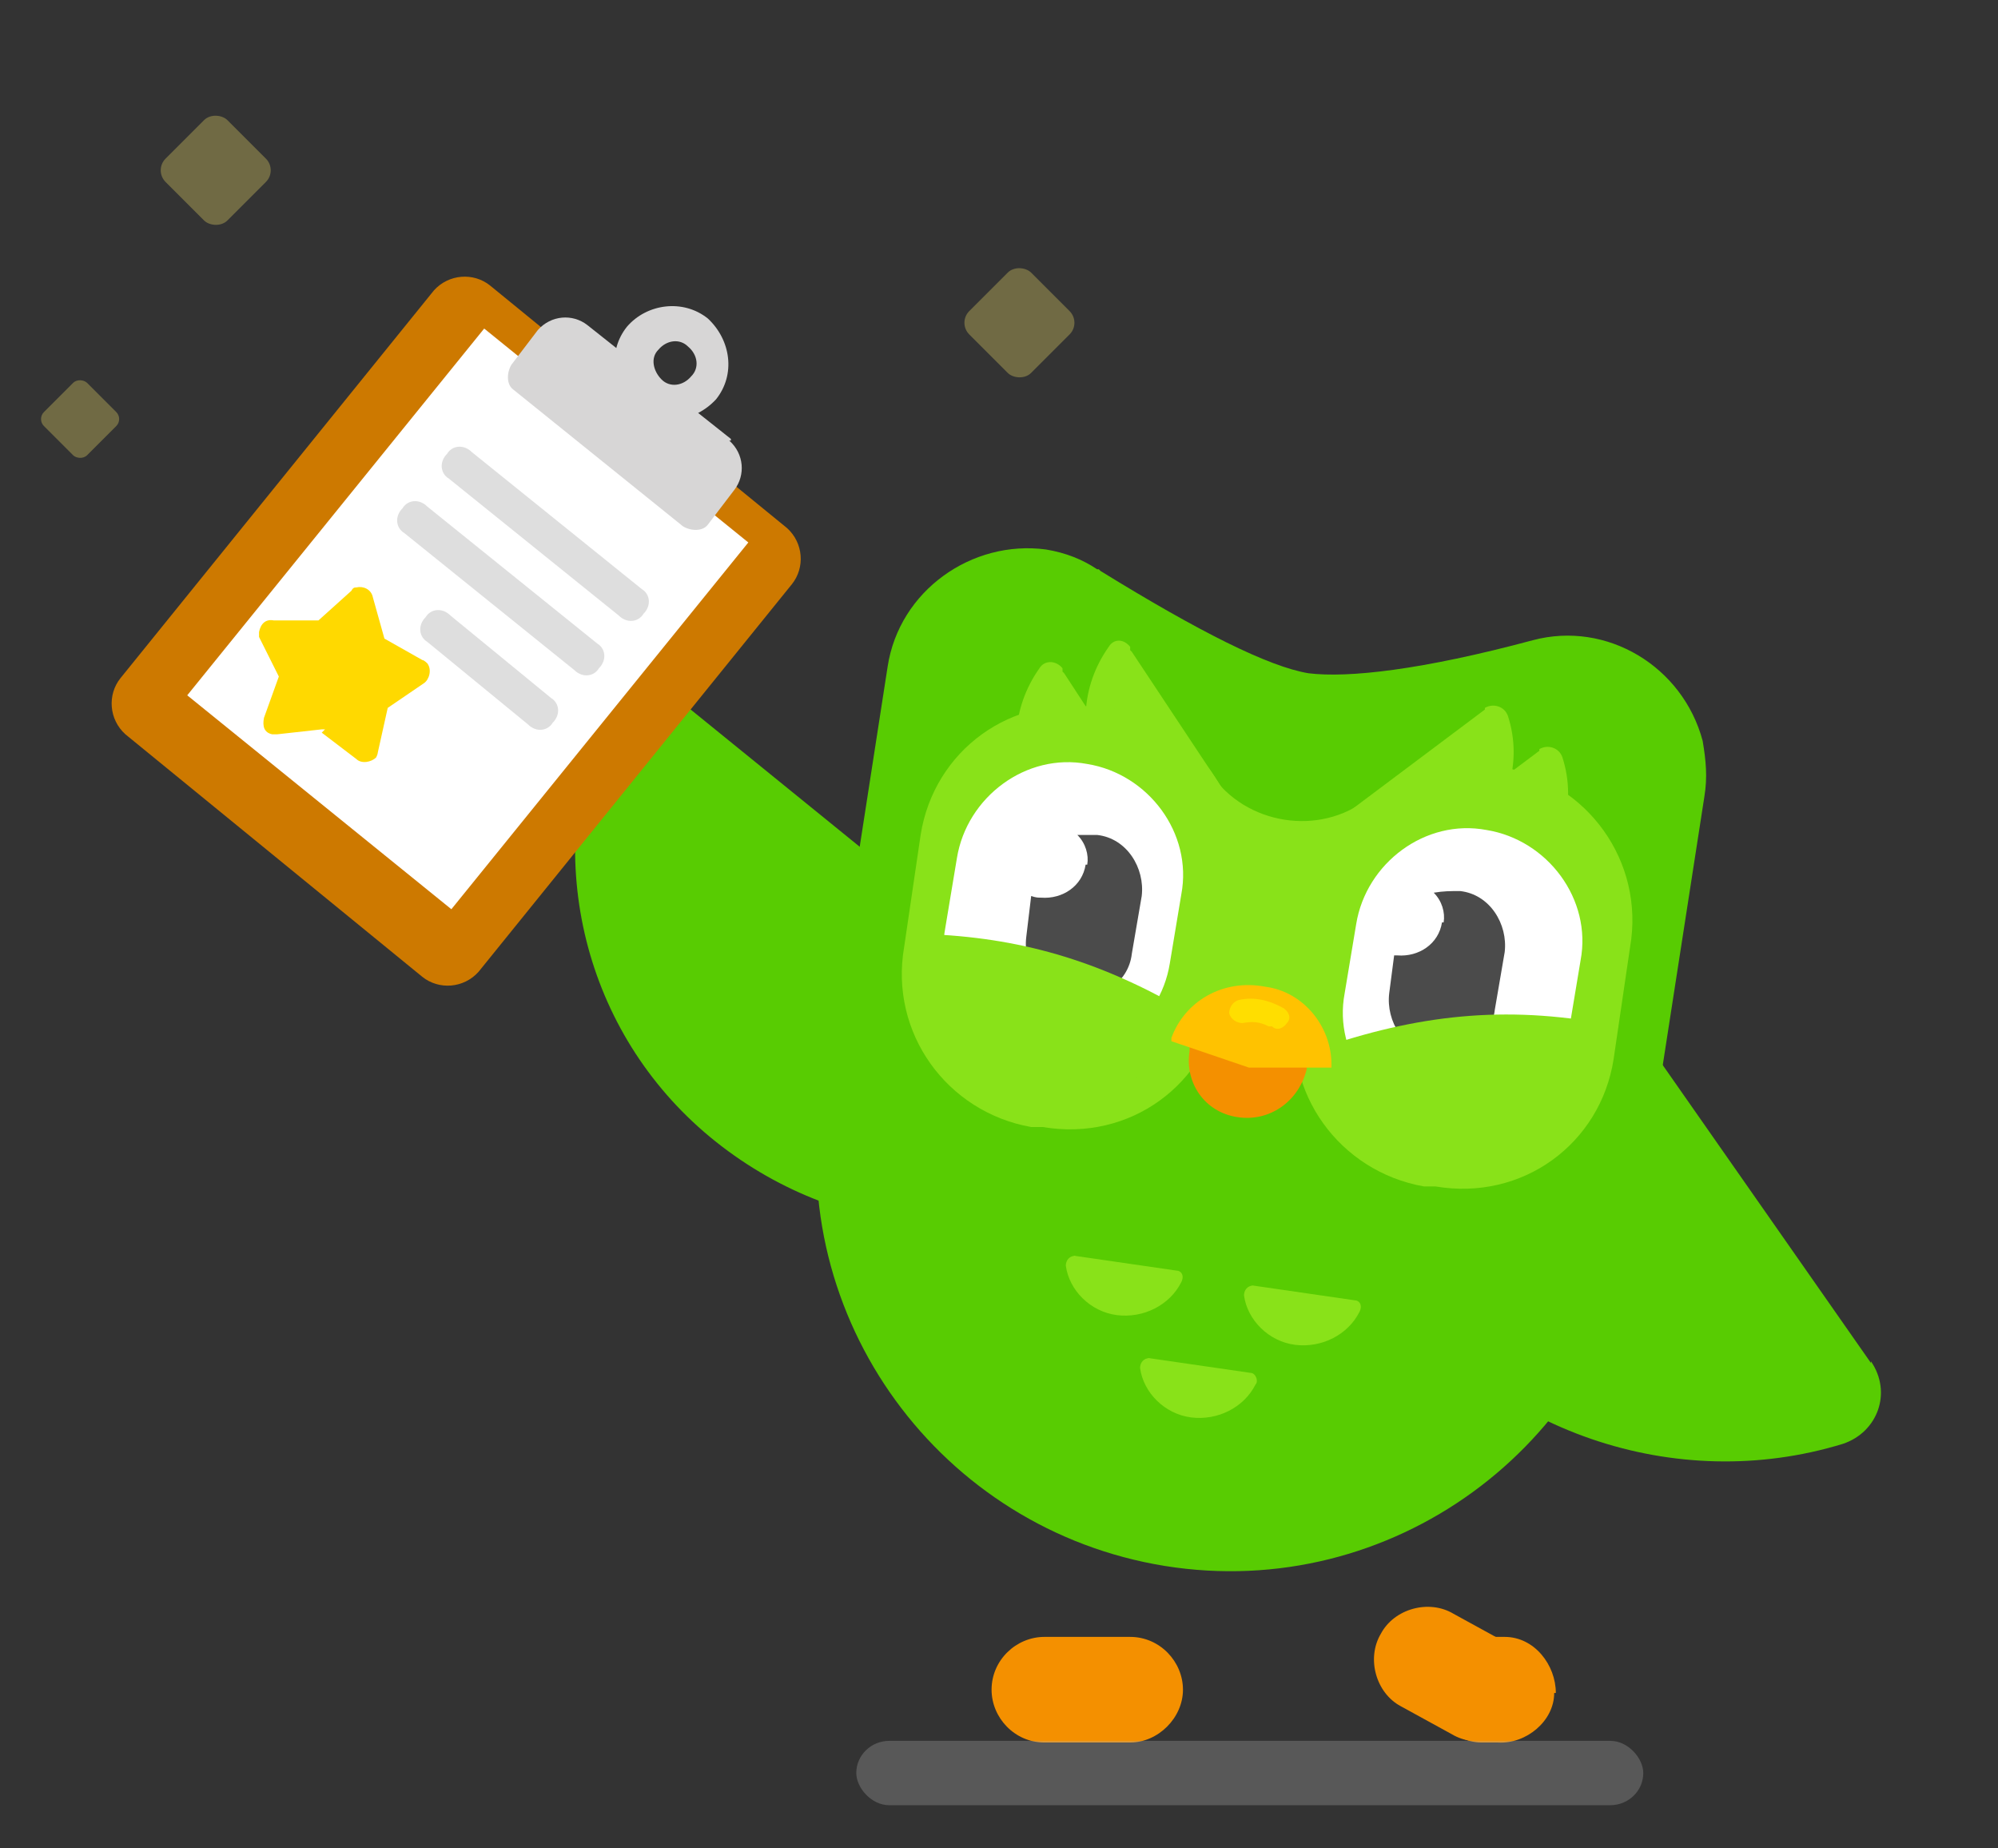 <?xml version="1.0" encoding="UTF-8"?>
<svg id="Layer_2" xmlns="http://www.w3.org/2000/svg" xmlns:xlink="http://www.w3.org/1999/xlink" version="1.1" viewBox="0 0 121.1 112">
  <rect x="0" y="0" width="121.1" height="112" fill="#333333" stroke="none"/>
  <!-- Generator: Adobe Illustrator 29.5.1, SVG Export Plug-In . SVG Version: 2.1.0 Build 141)  -->
  <defs>
    <style>
      .st0 {
        fill: none;
      }

      .st1 {
        fill: #d7d6d6;
      }

      .st1, .st2, .st3, .st4, .st5, .st6, .st7, .st8 {
        fill-rule: evenodd;
      }

      .st9 {
        opacity: .3;
      }

      .st9, .st10 {
        isolation: isolate;
      }

      .st2, .st11 {
        fill: #fff;
      }

      .st12 {
        fill: #ffec6b;
      }

      .st3, .st13 {
        fill: #58cc02;
      }

      .st4 {
        fill: #ffde00;
      }

      .st14 {
        fill: #dedede;
      }

      .st5 {
        fill: #ffd900;
      }

      .st15 {
        clip-path: url(#clippath-1);
      }

      .st16 {
        clip-path: url(#clippath-3);
      }

      .st17 {
        clip-path: url(#clippath-2);
      }

      .st6, .st18 {
        fill: #89e219;
      }

      .st7 {
        fill: #f49000;
      }

      .st19 {
        fill: #ffc200;
      }

      .st8 {
        fill: #cd7900;
      }

      .st20 {
        fill: #4b4b4b;
      }

      .st21 {
        fill: #afafaf;
      }

      .st22 {
        clip-path: url(#clippath);
      }
    </style>
    <clipPath id="clippath">
      <rect class="st0" x="-21.4" y="-21.1" width="158.6" height="158.6"/>
    </clipPath>
    <clipPath id="clippath-1">
      <rect class="st0" x="-21.4" y="-21.1" width="158.6" height="158.6"/>
    </clipPath>
    <clipPath id="clippath-2">
      <rect class="st0" x="-21.4" y="-21.1" width="158.6" height="158.6"/>
    </clipPath>
    <clipPath id="clippath-3">
      <rect class="st0" x="-21.4" y="-21.1" width="158.6" height="158.6"/>
    </clipPath>
  </defs>
  <g class="st10">
    <path class="st13" d="M41,42.3l29.2,23.7c1.6,1.3,1.4,3.7-.2,4.7-8.1,5.3-18.8,4.7-26.6-1.5s-10.5-16.6-7.1-25.8c.7-1.8,3.1-2.5,4.6-1.3h0Z"/>
    <path class="st13" d="M113.4,82.6l-23.7-33.9c-1.3-1.8-3.9-1.8-5.3,0-6.4,8.4-6.6,20.3-.3,29.2,6.2,8.9,17.5,12.7,27.6,9.6,2.1-.7,3-3.1,1.7-5Z"/>
    <path class="st7" d="M92.4,103.9c.9-1.5.3-3.6-1.2-4.4l-3.1-1.7c-1.5-.9-3.6-.3-4.4,1.2h0c-.9,1.5-.3,3.6,1.2,4.4l3.1,1.7c1.5.9,3.6.3,4.4-1.2h0Z"/>
    <path class="st7" d="M94.3,102.6c0-1.7-1.3-3.4-3.1-3.4h-1c-1.7-.1-3.4,1.3-3.5,3,0,1.7,1.3,3.4,3.1,3.4h1c1.7.1,3.4-1.3,3.4-3h.1Z"/>
    <path class="st7" d="M60.1,102.4c0-1.8,1.5-3.2,3.2-3.2h5.2c1.8,0,3.2,1.5,3.2,3.2s-1.5,3.2-3.2,3.2h-5.2c-1.8,0-3.2-1.5-3.2-3.2Z"/>
    <path class="st3" d="M66.7,34.6c6,3.7,10.2,5.8,12.6,6.2,2.4.3,6.9-.2,13.6-2,4.5-1.2,9.1,1.6,10.3,6.1.2,1.2.3,2.2.1,3.4l-4,25.8c-2.2,13.6-15,23-28.7,20.8h0c-13.6-2.2-23-15-20.8-28.7l4-25.8c.7-4.6,5.1-7.7,9.6-7.1,1.2.2,2.2.6,3.1,1.2h.1Z"/>
    <path class="st18" d="M68.6,39.5l6.1,9.2c.3.5,0,1.2-.5,1.3-2.8.7-5.7-.3-7.3-2.9-1.6-2.4-1.4-5.5.3-7.9.3-.5.9-.5,1.3,0v.2Z"/>
    <path class="st6" d="M73.4,46.9c2.1,3.1,6.6,3.8,9.5,1.5-1,6.5-2.5,16-2.5,16,0,0-3.1-.6-9.5-1.5.7-4.7,1.5-10.1,2.5-16Z"/>
    <path class="st18" d="M64.5,40.8l6,9.2c.3.5,0,1.2-.5,1.3-2.8.7-5.7-.3-7.3-2.9-1.6-2.4-1.4-5.5.3-7.9.3-.5,1-.5,1.4,0v.2Z"/>
    <path class="st6" d="M66.6,42.9h.7c5.1.9,8.6,5.7,7.7,10.9l-1,6.8c-.8,5.1-5.5,8.6-10.8,7.7h-.7c-5.1-.9-8.6-5.7-7.7-10.9l1-6.8c.8-5.1,5.5-8.6,10.8-7.7h0Z"/>
    <path class="st18" d="M90,43l-8.8,6.6c-.5.3-.5,1,0,1.4,2.3,1.6,5.4,1.6,7.9-.1,2.3-1.7,3.2-4.7,2.3-7.5-.2-.6-.9-.8-1.4-.5h0Z"/>
    <path class="st18" d="M93.3,45.5l-8.8,6.6c-.5.3-.5,1,0,1.4,2.3,1.6,5.4,1.6,7.9-.1,2.3-1.7,3.2-4.7,2.3-7.5-.2-.6-.9-.8-1.4-.5h0Z"/>
    <path class="st6" d="M90.4,46.5h.7c5.1.9,8.6,5.7,7.7,10.9l-1,6.8c-.8,5.1-5.5,8.6-10.8,7.7h-.7c-5.1-.9-8.6-5.7-7.7-10.8l1-6.8c.8-5.1,5.5-8.7,10.6-7.9h.1Z"/>
    <path class="st2" d="M65.9,46.3c3.7.6,6.4,4.2,5.7,7.9l-.7,4.2c-.6,3.7-4.2,6.4-7.9,5.7h0c-3.7-.6-6.4-4.2-5.7-7.9l.7-4.2c.6-3.7,4.2-6.4,7.9-5.7h0Z"/>
    <path class="st2" d="M90.1,50.3c3.7.6,6.4,4.2,5.7,7.9l-.7,4.2c-.6,3.7-4.2,6.4-7.9,5.7h0c-3.7-.6-6.4-4.2-5.7-7.9l.7-4.2c.6-3.7,4.2-6.4,7.9-5.7h0Z"/>
    <path class="st20" d="M65.8,52.4c-.2,1.3-1.4,2.1-2.7,2-.2,0-.3,0-.6-.1l-.3,2.5c-.2,1.7.9,3.5,2.7,3.7h0c1.7.2,3.5-.9,3.7-2.7l.6-3.5c.2-1.7-.9-3.5-2.7-3.7h-1.2c.5.5.7,1.2.6,1.8h-.1Z"/>
    <path class="st20" d="M87.4,55.9c-.2,1.3-1.4,2.1-2.7,2h-.2l-.3,2.3c-.2,1.7.9,3.5,2.7,3.7h0c1.7.2,3.5-.9,3.7-2.7l.6-3.5c.2-1.7-.9-3.5-2.7-3.7-.6,0-1,0-1.6.1.5.5.7,1.2.6,1.8h0Z"/>
    <path class="st18" d="M94.7,69.1l3.4-6.9c-6.4-1.3-11.7-.8-17.7,1.2l2.7,6.6c3.8-1.7,7.6-2,11.7-.8Z"/>
    <path class="st18" d="M56.6,64c-.7-5-.8-7.4-.6-7.4,5.8.2,10.5,1.6,15.6,4.5l-3.8,5.9c-3.5-2.4-7.2-3.4-11.3-3h.1Z"/>
    <path class="st7" d="M76.3,59.8c2,.3,3.2,2.1,2.9,4v1c-.5,2-2.3,3.2-4.2,2.9h0c-2-.3-3.2-2.1-2.9-4v-1c.5-2,2.3-3.2,4.2-2.9h0Z"/>
    <path class="st19" d="M71,62.9c.8-2.2,3.1-3.6,5.7-3.1,2.3.3,4,2.4,4,4.7v.2h-5l-4.7-1.6s0-.2,0-.2Z"/>
    <path class="st4" d="M76.9,62.2c-.6-.3-1-.3-1.6-.2-.3,0-.7-.2-.8-.6,0-.3.2-.7.6-.8.9-.2,1.8,0,2.7.5.3.2.5.6.2.9-.2.3-.6.5-.9.2h-.1Z"/>
    <path class="st18" d="M65.1,76.1l6.2.9c.3,0,.5.3.3.7-.7,1.4-2.3,2.2-3.9,2-1.6-.2-2.9-1.5-3.1-3,0-.3.2-.6.6-.6h-.1Z"/>
    <path class="st18" d="M75.9,77.9l6.2.9c.3,0,.5.3.3.7-.7,1.4-2.3,2.2-3.9,2-1.6-.2-2.9-1.5-3.1-3,0-.3.2-.6.6-.6h-.1Z"/>
    <path class="st18" d="M69.6,82.3l6.2.9c.3,0,.5.5.3.7-.7,1.4-2.3,2.2-3.9,2-1.6-.2-2.9-1.5-3.1-3,0-.3.2-.6.6-.6h-.1Z"/>
    <g class="st9">
      <g class="st22">
        <rect class="st21" x="51.9" y="105.5" width="47.7" height="3.9" rx="2" ry="2"/>
      </g>
    </g>
    <path class="st8" d="M47.7,32l-18-14.7c-1-.8-2.5-.7-3.4.3L7.3,41.1c-.8,1-.7,2.5.3,3.4l18,14.7c1,.8,2.5.7,3.4-.3l19-23.5c.8-1,.7-2.5-.3-3.4Z"/>
    <rect class="st11" x="14" y="27.2" width="28.6" height="20.6" transform="translate(-18.6 35.9) rotate(-51)"/>
    <path class="st14" d="M25.9,30.7l10.3,8.3c.5.3.6,1,.1,1.5-.3.5-1,.6-1.5.1l-10.3-8.3c-.5-.3-.6-1-.1-1.5.3-.5,1-.6,1.5-.1Z"/>
    <path class="st14" d="M28.6,27.4l10.3,8.3c.5.3.6,1,.1,1.5-.3.5-1,.6-1.5.1l-10.3-8.3c-.5-.3-.6-1-.1-1.5.3-.5,1-.6,1.5-.1Z"/>
    <path class="st14" d="M27.3,37.3l6.1,5c.5.3.6,1,.1,1.5-.3.5-1,.6-1.5.1l-6.1-5c-.5-.3-.6-1-.1-1.5.3-.5,1-.6,1.5-.1Z"/>
    <path class="st1" d="M44.3,26.6l-8.7-6.9c-.9-.7-2.2-.6-3,.3l-1.6,2.1c-.3.5-.3,1.2.1,1.5l10.3,8.3c.5.3,1.2.3,1.5-.1l1.6-2.1c.7-.9.6-2.2-.3-3h.1Z"/>
    <path class="st1" d="M41.7,21c.6.5.7,1.3.2,1.8-.5.6-1.3.7-1.8.2s-.7-1.3-.2-1.8c.5-.6,1.3-.7,1.8-.2ZM42.9,19.3c-1.5-1.2-3.7-.9-4.9.5-1.2,1.5-.9,3.6.5,4.9,1.5,1.2,3.6.9,4.9-.5,1.2-1.5.9-3.6-.5-4.9Z"/>
    <g class="st9">
      <g class="st15">
        <rect class="st12" x="10.4" y="7.6" width="5.3" height="5.3" rx="1" ry="1" transform="translate(-3.4 12.3) rotate(-45)"/>
      </g>
    </g>
    <g class="st9">
      <g class="st17">
        <rect class="st12" x="59.1" y="16.9" width="5.3" height="5.3" rx="1" ry="1" transform="translate(4.3 49.4) rotate(-45)"/>
      </g>
    </g>
    <g class="st9">
      <g class="st16">
        <rect class="st12" x="3" y="23.5" width="3.7" height="3.7" rx=".6" ry=".6" transform="translate(-16.5 10.9) rotate(-45)"/>
      </g>
    </g>
    <path class="st5" d="M19.5,44.4l2.1,1.6c.3.3.9.2,1.2-.1,0,0,.1-.2.1-.3l.6-2.7,2.2-1.5c.3-.2.5-.8.2-1.2,0,0-.2-.2-.3-.2l-2.3-1.3-.7-2.5c-.1-.5-.6-.7-1-.6-.1,0-.2,0-.3.2l-2,1.8h-2.7c-.5-.1-.8.2-.9.7v.3l1.2,2.4-.9,2.5c-.1.5,0,.9.5,1h.3l2.7-.3h.2Z"/>
  </g>
</svg>